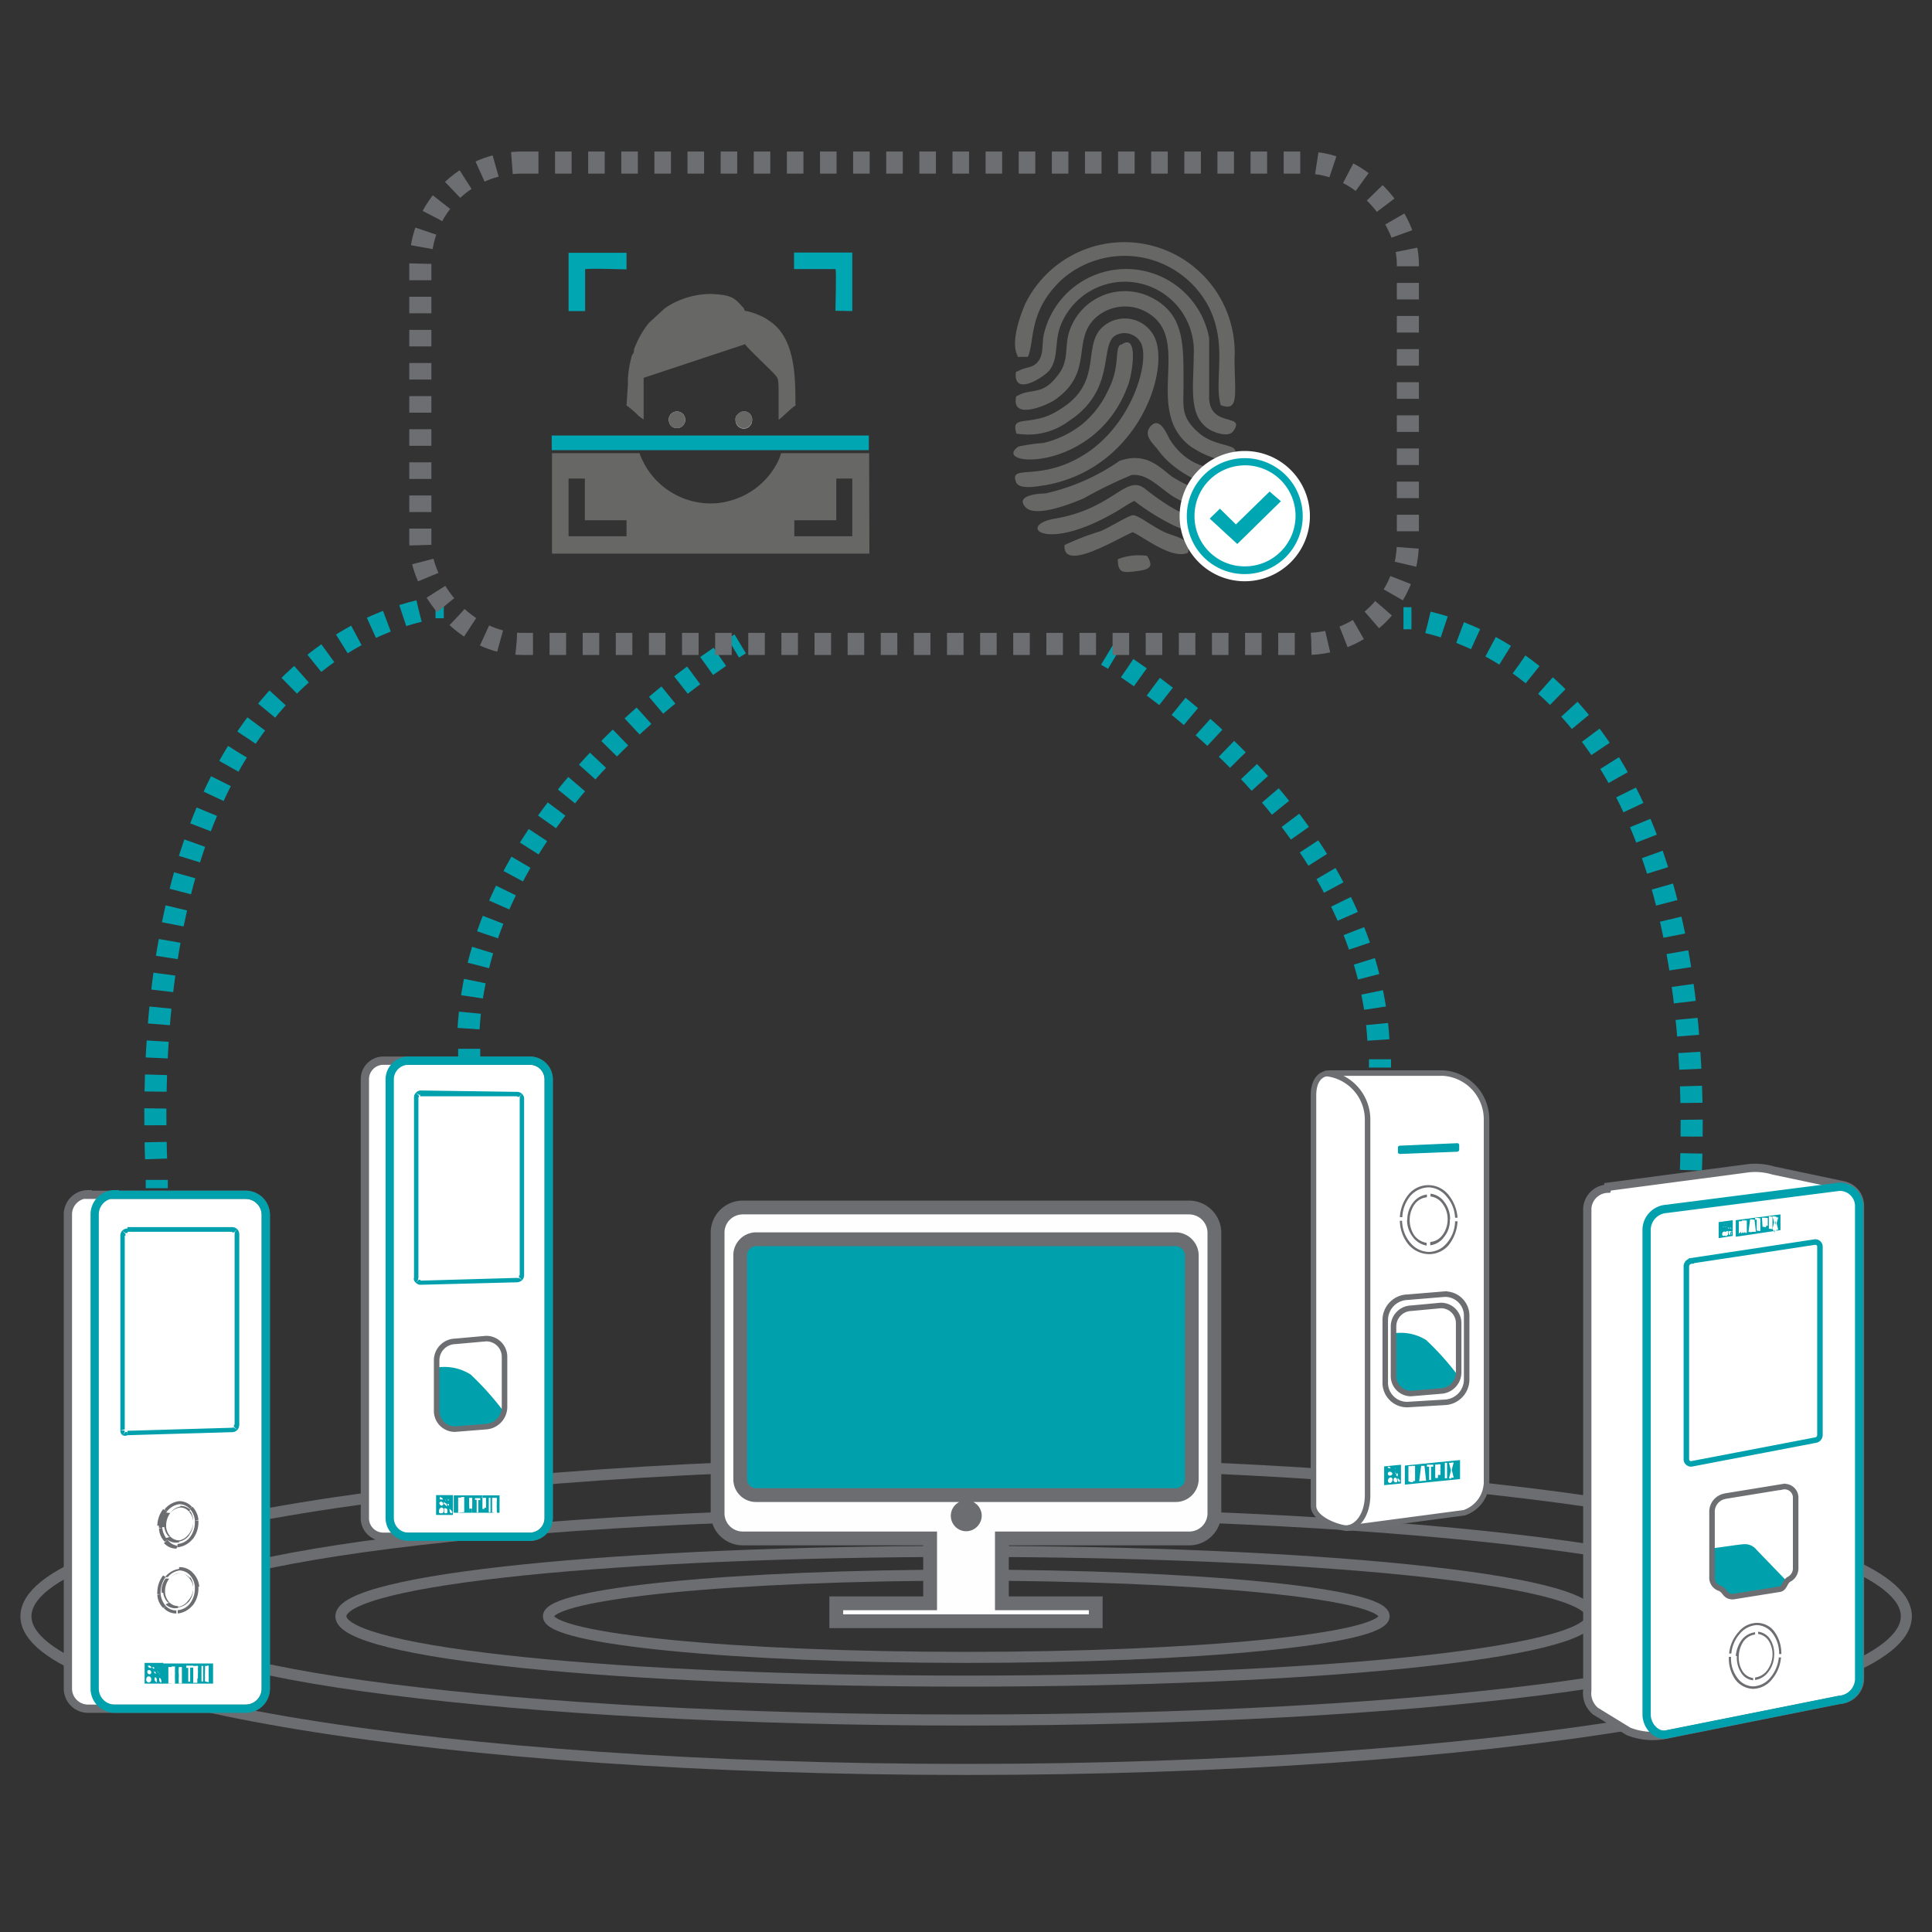 <?xml version="1.0" encoding="UTF-8"?>
<svg xmlns="http://www.w3.org/2000/svg" id="Automatic_Template_Distribution" data-name="Automatic Template Distribution" viewBox="0 0 70 70">
  <rect x="0" y="0" width="70" height="70" fill="#333333" stroke="none"/>
  <defs>
    <style>.cls-1,.cls-13,.cls-14,.cls-15,.cls-17,.cls-20,.cls-22,.cls-23,.cls-6{fill:none;}.cls-1,.cls-3,.cls-4{stroke:#6c6d70;}.cls-1,.cls-13,.cls-14,.cls-15,.cls-16,.cls-17,.cls-20,.cls-21,.cls-22,.cls-23,.cls-3,.cls-4,.cls-6{stroke-miterlimit:10;}.cls-1{stroke-width:0.4px;}.cls-2,.cls-5{fill:#00a1ac;}.cls-10,.cls-11,.cls-18,.cls-2,.cls-24,.cls-25,.cls-3,.cls-9{fill-rule:evenodd;}.cls-24,.cls-3{fill:#fefefe;}.cls-3{stroke-width:0.5px;}.cls-16,.cls-21,.cls-25,.cls-4,.cls-8{fill:#fff;}.cls-4,.cls-6{stroke-width:0.3px;}.cls-6{stroke:#00a1ac;}.cls-7{fill:#6c6d70;}.cls-9{fill:#676766;}.cls-10{fill:#d8d9d9;}.cls-11,.cls-12{fill:#00a7b3;}.cls-13,.cls-14,.cls-15,.cls-22,.cls-23{stroke:#00a1ad;}.cls-13,.cls-14,.cls-15,.cls-20{stroke-width:0.8px;}.cls-14{stroke-dasharray:0.61 0.61;}.cls-15{stroke-dasharray:0.58 0.58;}.cls-16,.cls-17,.cls-20,.cls-21{stroke:#6d6e71;}.cls-16,.cls-17,.cls-22{stroke-width:0.2px;}.cls-18{fill:#00a1ad;}.cls-19{fill:#6d6e71;}.cls-20{stroke-dasharray:0.6;}.cls-21,.cls-23{stroke-width:0.3px;}</style>
  </defs>
  <path class="cls-1" d="M35,60.05c8.36,0,15.15-.66,15.15-1.49S43.35,57.07,35,57.07s-15.13.66-15.13,1.49S26.65,60.05,35,60.05Z"></path>
  <path class="cls-1" d="M35,60.91c12.49,0,22.67-1,22.67-2.35S47.48,56.21,35,56.21s-22.65,1-22.65,2.35S22.52,60.91,35,60.91Z"></path>
  <path class="cls-1" d="M35,62.32c16.27,0,29.54-1.69,29.54-3.76S51.26,54.81,35,54.81,5.47,56.5,5.47,58.56,18.74,62.32,35,62.32Z"></path>
  <path class="cls-1" d="M35,64.11c18.76,0,34.07-2.49,34.07-5.55S53.75,53,35,53,.94,55.5.94,58.56,16.23,64.11,35,64.11Z"></path>
  <path class="cls-2" d="M27.41,44.9H42.59a.59.59,0,0,1,.59.57V53.6a.58.58,0,0,1-.59.57H27.41a.57.57,0,0,1-.59-.57V45.47a.58.58,0,0,1,.59-.57Z"></path>
  <path class="cls-3" d="M26.91,43.75H43.08a.92.92,0,0,1,.92.91V54.84a.91.91,0,0,1-.92.9H36.3v2.35h3.4v.65H30.3v-.65h3.4V55.74H26.91a.91.91,0,0,1-.91-.9V44.66a.91.91,0,0,1,.91-.91ZM35,54.61a.31.31,0,0,1,.32.3.32.32,0,0,1-.32.32.31.31,0,0,1-.3-.32.31.31,0,0,1,.3-.3ZM27.41,44.9H42.59a.59.59,0,0,1,.59.57V53.6a.58.58,0,0,1-.59.57H27.41a.57.57,0,0,1-.59-.57V45.47a.58.58,0,0,1,.59-.57Z"></path>
  <path class="cls-4" d="M3.18,43.29H8.9a.73.73,0,0,1,.73.73V61.18a.73.73,0,0,1-.73.73H3.18a.73.73,0,0,1-.72-.73V44a.73.73,0,0,1,.72-.73Z"></path>
  <path class="cls-5" d="M4.62,44.46l3.79,0v.17l-3.79,0Zm3.79,0a.27.27,0,0,1,.18.07l-.11.12-.07,0Zm.18.07a.27.27,0,0,1,.08.19H8.5a.14.14,0,0,0,0-.07Zm.08.19v6.9H8.5v-6.9Zm0,6.9a.32.32,0,0,1-.07.19l-.13-.12a.09.09,0,0,0,0-.07Zm-.07.19a.27.27,0,0,1-.19.08v-.17a.07.07,0,0,0,.06,0Zm-.19-.09h0v0Zm0,.17L4.62,52v-.16l3.79-.11ZM4.62,52h0v0Zm0,0h0v-.17h0Zm0,0h0v0Zm0,0A.21.21,0,0,1,4.44,52l.11-.12.06,0ZM4.44,52a.21.21,0,0,1-.08-.17h.16a.09.09,0,0,0,0,.06Zm-.08-.17Zm0,0h0Zm0,0Zm0,0V44.73h.16v7.06Zm0-7.06Zm0,0h0Zm0,0a.27.27,0,0,1,.07-.18l.12.12a.11.11,0,0,0,0,.06Zm.07-.18a.26.26,0,0,1,.19-.08v.17a.09.09,0,0,0-.07,0Zm.19-.08h0v0Zm0,0h0v.17h0Zm0,0h0v0Z"></path>
  <path class="cls-6" d="M4.16,43.29H8.9a.73.73,0,0,1,.73.73V61.18a.73.73,0,0,1-.73.73H4.16a.73.73,0,0,1-.73-.73V44a.73.73,0,0,1,.73-.73Z"></path>
  <path class="cls-7" d="M6.44,58.34a.63.63,0,0,0,.44-.24l.1.06a.8.8,0,0,1-.54.3Zm.44-.24h0l0,0Zm0,0a.88.88,0,0,0,.18-.54h.13a1,1,0,0,1-.21.61Zm.18-.54v-.07l.13,0v.08Zm0-.07a.71.71,0,0,0-.19-.43L7,57a.8.8,0,0,1,.22.49Zm-.19-.43a.53.53,0,0,0-.38-.16l0-.12A.65.65,0,0,1,7,57Zm-.36-.28h0v0Zm0,.12h0v-.11h.07Zm0,0a.67.67,0,0,0-.43.24l-.1,0a.8.8,0,0,1,.53-.3ZM6,57.14H6l0,0Zm0,0a.92.92,0,0,0-.18.54H5.7a1,1,0,0,1,.21-.6Zm-.18.54v.08l-.12,0a.28.28,0,0,1,0-.09Zm0,.08a.77.77,0,0,0,.19.43l-.1.07a.73.73,0,0,1-.21-.48Zm.19.43a.53.53,0,0,0,.38.16l0,.11a.61.61,0,0,1-.46-.2Zm.38.16h0v0Zm0,0h0v.12H6.38Z"></path>
  <path class="cls-7" d="M6.44,58.22A.52.52,0,0,0,6.81,58l.05,0a.59.59,0,0,1-.42.24ZM6.81,58A.7.7,0,0,0,7,57.58H7a.75.75,0,0,1-.18.48ZM7,57.58v-.07H7a.17.17,0,0,1,0,.07Zm0-.07a.6.6,0,0,0-.16-.35l.06,0A.59.59,0,0,1,7,57.5Zm-.16-.35A.41.41,0,0,0,6.49,57V57a.5.5,0,0,1,.37.15ZM6.49,57h0v0Zm0,0h0V57h0Zm0,0a.55.55,0,0,0-.36.2l0,0A.57.57,0,0,1,6.44,57Zm-.36.2a.75.75,0,0,0-.15.44H5.85A.76.76,0,0,1,6,57.19Zm-.15.44v.07H5.86a.2.2,0,0,1,0-.07Zm0,.07a.6.6,0,0,0,.16.35l-.06,0a.61.61,0,0,1-.17-.38Zm.16.35a.44.44,0,0,0,.31.13v.07A.51.51,0,0,1,6,58.13Zm.31.13h0v0Zm0,0h0v.07h0Z"></path>
  <path class="cls-7" d="M6.44,55.94a.63.63,0,0,0,.44-.24l.1.06a.8.8,0,0,1-.54.3Zm.44-.24h0l0,0Zm0,0a.88.88,0,0,0,.18-.54h.13a1,1,0,0,1-.21.61Zm.18-.54v-.07l.13,0v.08Zm0-.07a.71.71,0,0,0-.19-.43l.1-.07a.77.77,0,0,1,.22.48Zm-.19-.43a.53.53,0,0,0-.38-.16l0-.11a.61.61,0,0,1,.46.2Zm-.38-.16h0v0Zm0,0h0v-.11h.07Zm0,0a.69.69,0,0,0-.43.25l-.1-.06a.8.8,0,0,1,.53-.3Zm-.53.19h0l0,0Zm.1.06a.87.87,0,0,0-.18.53H5.7a1,1,0,0,1,.21-.6Zm-.18.53v.08l-.12,0a.28.28,0,0,1,0-.09Zm0,.08a.77.77,0,0,0,.19.43l-.1.07a.73.73,0,0,1-.21-.48Zm.19.43A.53.53,0,0,0,6.4,56l0,.11a.61.61,0,0,1-.46-.2Zm.36.27h0v0Zm0-.11h0v.12H6.38Z"></path>
  <path class="cls-5" d="M5.93,60.27H7.72V61c-.27,0-.55,0-.84,0l-1,0v-.76Z"></path>
  <path class="cls-8" d="M7.43,60.92a.35.35,0,0,1,0-.14.35.35,0,0,1,0-.14.89.89,0,0,1,0-.14l0-.14H7.5a.22.22,0,0,1,0,.08h0a.49.49,0,0,1,0,.13h0a.25.25,0,0,0,0-.08l0-.06s0,0,0-.08h.06a.69.69,0,0,1,0,.13l0,.12,0,.15,0,.15H7.56a.59.59,0,0,0,0-.14.11.11,0,0,0,0-.05v0h0v.09h0a.77.77,0,0,1,0,.15Z"></path>
  <path class="cls-8" d="M7.36,60.92H7.3v-.56h.06v.56Z"></path>
  <path class="cls-8" d="M7,60.36h.09a.15.15,0,0,1,.08,0,.11.11,0,0,1,0,.08v.07a.15.15,0,0,1,0,.07l-.06,0h0l.06,0a.07.07,0,0,1,0,.05v.12s0,0,0,.06,0,0,0,0H7.15V60.7a0,0,0,0,0,0,0h0v.27H7v-.57Z"></path>
  <path class="cls-5" d="M7.14,60.56v-.13h0v.16h0v0Z"></path>
  <path class="cls-8" d="M6.48,61a2.72,2.72,0,0,1,0-.3,1.53,1.53,0,0,1,0-.3h.11l0,.3,0,.29H6.64s0-.11,0-.16h0c0,.06,0,.11,0,.16Z"></path>
  <path class="cls-8" d="M6.89,60.93H6.82v-.5H6.75v-.08H7v.07H6.89v.5Z"></path>
  <path class="cls-8" d="M6.1,61v-.6h.12v.23h0v0a.31.31,0,0,1,0,.1v.09h0v-.1s0-.08,0-.11v-.23h.12V61H6.33c0-.05,0-.11,0-.16v-.15h0v-.18h0a.28.28,0,0,0,0,.09v.06a1.11,1.11,0,0,0,0,.17c0,.06,0,.12,0,.18H6.21c0-.06,0-.12,0-.16a.93.93,0,0,1,0-.14.37.37,0,0,0,0-.11v-.09h0a.19.19,0,0,1,0,.08V61Z"></path>
  <path class="cls-5" d="M5.24,60.25l.66,0V61l-.66,0v-.8Z"></path>
  <path class="cls-5" d="M6.58,60.71h0c0-.05,0-.1,0-.15v-.05a.56.56,0,0,1,0-.07h0v.07a.11.11,0,0,0,0,.05v.15Z"></path>
  <path class="cls-8" d="M5.43,60.36a.09.09,0,0,1,.06.07s0,0-.07,0a.1.1,0,0,1-.06-.08,0,0,0,0,1,.07,0Z"></path>
  <path class="cls-8" d="M5.42,60.51a.09.09,0,0,1,.06.09.06.06,0,0,1-.07.06.08.08,0,0,1-.07-.1s0-.06.08-.05Z"></path>
  <path class="cls-8" d="M5.4,60.74s.08,0,.08.11a.1.1,0,0,1-.09.11.1.1,0,0,1-.09-.12c0-.07.06-.11.1-.1Z"></path>
  <path class="cls-8" d="M5.58,60.41a.07.07,0,0,1,0,.06s0,.05,0,0a.09.09,0,0,1-.06-.07s0,0,0,0Z"></path>
  <path class="cls-8" d="M5.59,60.56a.09.09,0,0,1,.06.08s0,.06,0,0a.08.08,0,0,1-.07-.08s0-.06,0,0Z"></path>
  <path class="cls-8" d="M5.61,60.77a.08.08,0,0,1,.07.09c0,.06,0,.1,0,.1s-.08-.05-.08-.11,0-.09.06-.08Z"></path>
  <path class="cls-8" d="M5.7,60.46l0,0s0,.05,0,0a.15.15,0,0,1,0-.06s0,0,0,0Z"></path>
  <path class="cls-8" d="M5.73,60.6a.14.14,0,0,1,.06.07s0,.06,0,0,0,0-.06-.07,0-.06,0,0Z"></path>
  <path class="cls-8" d="M5.77,60.79s.05,0,.07.08,0,.09,0,.09-.07,0-.07-.1,0-.07,0-.07Z"></path>
  <path class="cls-7" d="M6.44,55.82a.55.55,0,0,0,.37-.2l.05,0a.59.59,0,0,1-.42.24Zm.37-.2A.75.75,0,0,0,7,55.18H7a.75.75,0,0,1-.18.48ZM7,55.18v-.07H7a.17.17,0,0,1,0,.07Zm0-.07a.6.6,0,0,0-.16-.35l.06,0A.61.61,0,0,1,7,55.1Zm-.16-.35a.41.41,0,0,0-.31-.14v-.06a.5.5,0,0,1,.37.15Zm-.31-.14h0v0Zm0,0h0v-.07h0Zm0,0a.55.55,0,0,0-.36.2l0,0a.55.55,0,0,1,.41-.24Zm-.36.2a.75.75,0,0,0-.15.44H5.85A.75.75,0,0,1,6,54.8Zm-.15.44v.07H5.86a.2.2,0,0,1,0-.07Zm0,.07a.6.6,0,0,0,.16.35l-.06,0a.61.61,0,0,1-.17-.38Zm.16.35a.44.44,0,0,0,.31.13v.07A.51.51,0,0,1,6,55.73Zm.31.13h0v0Zm0,0h0v.07h0Z"></path>
  <path class="cls-9" d="M30.3,17.34h.58v2.09h-2.1v-.58H30.3Zm-9.7,0h.59v1.51H22.7v.58H20.6Zm10.89-.92H28.3a1.88,1.88,0,0,1-.16.39,2.73,2.73,0,0,1-1.68,1.33,2.52,2.52,0,0,1-.73.1,2.74,2.74,0,0,1-2.18-1.11,2.77,2.77,0,0,1-.38-.71H20v3.64h11.5Z"></path>
  <path class="cls-10" d="M24.23,15.18a.3.3,0,1,1,.3.33c-.18,0-.3-.12-.3-.33Z"></path>
  <path class="cls-10" d="M26.65,15.22a.23.23,0,0,1,.1-.22.29.29,0,0,1,.5.23.3.3,0,0,1-.6,0Z"></path>
  <path class="cls-9" d="M22.7,14.69a3.13,3.13,0,0,1,.45.39l.17.12V13.69L27,12.47c0,.07,1,1,1.09,1.12s.12.1.12.62v1c.13-.08.52-.49.61-.51,0-1,0-2.34-.84-3l-.23-.16a2.6,2.6,0,0,0-.7-.27c-.08,0-.06,0-.1-.1-.3-.33-.38-.5-1.24-.52a3,3,0,0,0-1.55.47,1.34,1.34,0,0,0-.14.11l-.51.47a3.3,3.3,0,0,0-.47.79,1,1,0,0,0-.07.18c0,.06,0,.12-.07.19a4.17,4.17,0,0,0-.15.85c0,.09,0,.13,0,.23Z"></path>
  <path class="cls-11" d="M30.88,11.27V9.15H28.77v.6c.15,0,1.46,0,1.5,0s0,1.36,0,1.51Zm-10.28,0h.6c0-.15,0-1.46,0-1.51s1.36,0,1.5,0v-.6H20.6Z"></path>
  <path class="cls-9" d="M26.65,15.22a.3.3,0,0,0,.6,0,.29.29,0,0,0-.5-.23.23.23,0,0,0-.1.22Z"></path>
  <path class="cls-9" d="M24.23,15.18c0,.21.12.34.3.33a.3.3,0,1,0-.3-.33Z"></path>
  <rect class="cls-12" x="19.99" y="15.78" width="11.49" height="0.53"></rect>
  <path class="cls-13" d="M16.08,22l-.3,0"></path>
  <path class="cls-14" d="M15.18,22.14C12.55,22.77,5,26,5.67,42.43"></path>
  <path class="cls-13" d="M5.68,42.75c0,.1,0,.2,0,.3"></path>
  <path class="cls-13" d="M26.82,23.33l-.25.15"></path>
  <path class="cls-15" d="M26.08,23.8c-2.26,1.52-8.93,6.62-9.12,13.87"></path>
  <path class="cls-13" d="M17,38v.3"></path>
  <path class="cls-13" d="M50.85,22.4l.29,0"></path>
  <path class="cls-14" d="M51.74,22.55c2.63.63,10.19,3.87,9.51,20.29"></path>
  <path class="cls-13" d="M61.24,43.16c0,.1,0,.2,0,.3"></path>
  <path class="cls-13" d="M40.1,23.74l.25.15"></path>
  <path class="cls-15" d="M40.84,24.21c2.26,1.52,8.93,6.62,9.12,13.87"></path>
  <path class="cls-13" d="M50,38.38v.3"></path>
  <path class="cls-16" d="M48.21,38.88H52.3a1.68,1.68,0,0,1,1.56,1.69V53.71a1.19,1.19,0,0,1-.81,1.1l-4.22.56c-.31,0-1.24-.32-1.24-.81V39.69c0-.45.17-.81.62-.81Z"></path>
  <path class="cls-17" d="M48,38.89a1.68,1.68,0,0,1,1.55,1.7V54.17c0,.71-.37,1.2-.81,1.2"></path>
  <path class="cls-17" d="M51,47l1.33-.11a.78.78,0,0,1,.81.81V50a.83.83,0,0,1-.81.81L51,50.89a.79.79,0,0,1-.81-.81V47.83A.83.83,0,0,1,51,47Z"></path>
  <path class="cls-18" d="M52.87,41.49v.17a.08.08,0,0,1-.08.07l-2.06.08s-.08,0-.08-.06v-.18s0-.06.08-.06l2.06-.09a.07.07,0,0,1,.08.07Z"></path>
  <path class="cls-18" d="M50.9,53.1l2-.2v.69l-2,.2Zm1.6.46.07-.28L52.5,53h.09l0,.08h0s0,.08,0,.13h0s0-.05,0-.08,0,0,0-.06l0-.08h.08l-.07.26.07.29h-.09l0-.13a.06.06,0,0,1,0,0v-.06h0a.28.28,0,0,1,0,.09h0l0,.14Zm-.07,0h-.08V53h.08ZM52,53.06h.1a.13.13,0,0,1,.09,0,.15.15,0,0,1,0,.07v.07a.09.09,0,0,1,0,.07.09.09,0,0,1-.06,0h0a.08.08,0,0,1,.06,0,.05.05,0,0,1,0,0v.17s0,0,0,0h-.09v0a.06.06,0,0,1,0,0v-.15s0,0,0,0h0v.26H52Zm.13.17v-.11h0v.16h0v0Zm-.28.39h-.07v-.48h-.08v-.07l.23,0v.07h-.08Zm-.33-.18h0v-.18a.2.2,0,0,0,0-.07h0v.06a.11.11,0,0,0,0,0Zm-.1.23.07-.56h.12l.06.54h-.08l0-.15h0l0,.15Zm-.39,0v-.55h.12l0,.2h0v.2h0v-.1s0-.07,0-.1l0-.21h.12v.55h-.07V53.4h0v-.17h0v.09a.13.13,0,0,0,0,.06l0,.32h-.08c0-.12,0-.21,0-.28a1.41,1.41,0,0,1,0-.18h0v.46Zm-.64-.47a.05.05,0,0,1,0,0s0,0-.06,0a.07.07,0,0,1-.05-.06s0,0,.06,0Zm0,.13a.09.09,0,0,1,.06.07.07.07,0,0,1-.07.06.07.07,0,1,1,0-.13Zm0,.2a.07.07,0,0,1,.06.09.11.11,0,0,1-.08.11.08.08,0,0,1-.08-.1.11.11,0,0,1,.1-.1Zm.16-.3s0,0,0,0a0,0,0,0,1,0,0,.07.07,0,0,1,0-.06s0,0,0,0Zm0,.13s.05,0,.06.06,0,.06,0,0-.05,0-.06-.06,0-.06,0-.05Zm0,.18s.06,0,.07.08,0,.09-.06.09a.09.09,0,0,1-.07-.09s0-.08.06-.08Zm.09-.28s0,0,0,0,0,0,0,0,0,0,0-.05a0,0,0,0,1,0,0Zm0,.12a.06.06,0,0,1,0,.06s0,.05,0,.05-.05,0-.06-.07,0,0,0,0Zm0,.17s0,0,.06.06,0,.08,0,.08a.07.07,0,0,1-.06-.07s0-.08,0-.07Zm-.49-.42.61-.06v.68l-.61.06Z"></path>
  <path class="cls-19" d="M52.53,44.2a.93.93,0,0,1-.21.62.73.73,0,0,1-.5.3V45a.62.62,0,0,0,.45-.26.94.94,0,0,0,.18-.56.91.91,0,0,0-.18-.56.63.63,0,0,0-.44-.27v-.1a.71.71,0,0,1,.5.3,1,1,0,0,1,.21.63Zm-1.54,0a1,1,0,0,1,.21-.63.74.74,0,0,1,.5-.29v.1a.62.62,0,0,0-.45.26,1,1,0,0,0,0,1.13.7.7,0,0,0,.44.26v.1a.78.78,0,0,1-.5-.31,1,1,0,0,1-.21-.62Z"></path>
  <path class="cls-19" d="M50.72,44.1a1.43,1.43,0,0,1,.32-.83.93.93,0,0,1,.73-.33.94.94,0,0,1,.71.35,1.48,1.48,0,0,1,.33.83h-.09a1.25,1.25,0,0,0-.31-.77.86.86,0,0,0-.64-.33.91.91,0,0,0-.66.3,1.27,1.27,0,0,0-.3.78Zm2.09.15a1.5,1.5,0,0,1-.32.86.93.93,0,0,1-.73.33,1,1,0,0,1-.73-.35,1.4,1.4,0,0,1-.31-.86h.08a1.27,1.27,0,0,0,.3.8.9.9,0,0,0,.66.33.86.86,0,0,0,.66-.32,1.24,1.24,0,0,0,.3-.79Z"></path>
  <path class="cls-18" d="M52.84,49.86a.7.7,0,0,1-.64.54l-1.07.09a.63.63,0,0,1-.64-.65V48.31a1.75,1.75,0,0,1,1.18.24,10,10,0,0,1,1.17,1.31Z"></path>
  <path class="cls-17" d="M51.13,47.4l1.07-.1a.64.64,0,0,1,.65.65v1.79a.68.68,0,0,1-.65.66l-1.07.09a.63.63,0,0,1-.64-.65V48.05a.66.66,0,0,1,.64-.65Z"></path>
  <path class="cls-4" d="M13.89,38.43H19.2a.68.68,0,0,1,.68.67V55a.68.68,0,0,1-.68.68H13.89a.67.67,0,0,1-.67-.68V39.1a.67.67,0,0,1,.67-.67Z"></path>
  <path class="cls-5" d="M15.23,39.51l3.51.05v.16l-3.52,0Zm3.51.05a.24.24,0,0,1,.17.07l-.1.11-.07,0Zm.17.07a.23.23,0,0,1,.08.17h-.16a.14.14,0,0,0,0-.06Zm.08.17v6.41h-.16V39.8Zm0,6.41a.26.26,0,0,1-.07.17l-.12-.11a.07.07,0,0,0,0-.06Zm-.07.17a.3.3,0,0,1-.18.08V46.3a.07.07,0,0,0,.06,0Zm-.18-.08h0v0Zm0,.16-3.51.09V46.4l3.52-.1Zm-3.51.09h0v0Zm0,0h0V46.4h0Zm0,0h0v0Zm0,0a.24.24,0,0,1-.16-.07l.1-.11.06,0Zm-.16-.07a.21.21,0,0,1-.08-.17h.16a.14.14,0,0,0,0,.06ZM15,46.32Zm0,0Zm0,0Zm0,0V39.76h.16v6.56Zm0-6.56Zm0,0Zm0,0a.24.24,0,0,1,.07-.17l.11.11a.08.08,0,0,0,0,.06Zm.07-.17a.25.25,0,0,1,.17-.08v.16a.09.09,0,0,0-.06,0Zm.17-.08h0v0Zm0,0h0v.16h0Zm0,0h0v0Z"></path>
  <path class="cls-6" d="M14.8,38.43h4.4a.68.68,0,0,1,.68.67V55a.68.68,0,0,1-.68.68H14.8a.68.68,0,0,1-.68-.68V39.1a.68.68,0,0,1,.68-.67Z"></path>
  <path class="cls-5" d="M16.44,54.18h.88l.78,0v.63l-.78,0-.88,0v-.71Z"></path>
  <path class="cls-8" d="M17.83,54.79l0-.13,0-.13,0-.13,0-.13h.07a.22.22,0,0,1,0,.08h0s0,.08,0,.12h0s0,0,0-.07,0,0,0-.06a.25.25,0,0,1,0-.07H18a.5.5,0,0,1,0,.12.52.52,0,0,0,0,.11.59.59,0,0,0,0,.14l0,.14H18a.69.69,0,0,1,0-.13.06.06,0,0,1,0,0v0h0v.09h0a.69.69,0,0,1,0,.13Z"></path>
  <path class="cls-8" d="M17.77,54.79h-.06v-.52h.06v.52Z"></path>
  <path class="cls-8" d="M17.46,54.27h.08l.07,0s0,0,0,.08v.06s0,0,0,.06l-.05,0h0l.05,0a.07.07,0,0,1,0,.05v.11a.07.07,0,0,0,0,0v0h-.06a0,0,0,0,1,0,0v-.21h0v.25h-.07v-.53Z"></path>
  <path class="cls-5" d="M17.57,54.45v-.08s0,0,0,0h0v.16h0a0,0,0,0,0,0,0Z"></path>
  <path class="cls-8" d="M17,54.81a2.51,2.51,0,0,0,0-.27,2.45,2.45,0,0,1,0-.27h.11c0,.09,0,.17,0,.27a2.48,2.48,0,0,0,0,.27H17.1c0-.05,0-.1,0-.15H17c0,.05,0,.1,0,.15Z"></path>
  <path class="cls-8" d="M17.33,54.8h-.06v-.46h-.06v-.06h.19v.07h-.07v.46Z"></path>
  <path class="cls-8" d="M16.6,54.82v-.56h.11v.21h0a.28.28,0,0,1,0,.09v.09h0a.34.34,0,0,0,0-.1s0-.06,0-.09v-.22h.11v.55h-.07v-.29h0v-.16h0a.17.17,0,0,1,0,.07v.07s0,.1,0,.16,0,.11,0,.16h-.07a1,1,0,0,1,0-.15c0-.05,0-.09,0-.13s0-.07,0-.1v-.08h0v.46Z"></path>
  <path class="cls-5" d="M15.8,54.17h.61v.72H15.8v-.74Z"></path>
  <path class="cls-5" d="M17.05,54.59h0v-.13s0,0,0-.05v-.06h0s0,0,0,.06v.18Z"></path>
  <path class="cls-8" d="M16,54.27a.07.07,0,0,1,.05.06s0,0-.06,0-.06,0-.05-.07,0,0,.06,0Z"></path>
  <path class="cls-8" d="M16,54.41a.1.1,0,0,1,.06.08.06.06,0,0,1-.07.06.1.1,0,0,1-.07-.09.06.06,0,0,1,.08-.05Z"></path>
  <path class="cls-8" d="M16,54.62a.08.08,0,0,1,.07.1c0,.06,0,.11-.08.11s-.09,0-.08-.12a.11.11,0,0,1,.09-.09Z"></path>
  <path class="cls-8" d="M16.12,54.32s0,0,.05.06,0,0,0,0a.08.08,0,0,1-.05-.07s0,0,0,0Z"></path>
  <path class="cls-8" d="M16.13,54.46s.05,0,.06.07,0,.06-.05,0-.06,0-.06-.08,0,0,.05,0Z"></path>
  <path class="cls-8" d="M16.15,54.65s.06,0,.06.08,0,.1-.05.1-.07,0-.07-.1,0-.09.06-.08Z"></path>
  <path class="cls-8" d="M16.23,54.36l.05,0s0,.05,0,0a.15.15,0,0,1-.05-.06s0,0,0,0Z"></path>
  <path class="cls-8" d="M16.26,54.49a.13.13,0,0,1,0,.07s0,0,0,0a.09.09,0,0,1-.05-.07,0,0,0,0,1,0,0Z"></path>
  <path class="cls-8" d="M16.3,54.67s0,0,.06.07,0,.09,0,.09-.06,0-.07-.09,0-.07,0-.07Z"></path>
  <path class="cls-18" d="M18.27,51.17a.74.74,0,0,1-.66.56l-1.12.09a.66.66,0,0,1-.67-.67v-1.6a1.77,1.77,0,0,1,1.23.25,10.34,10.34,0,0,1,1.22,1.37Z"></path>
  <path class="cls-17" d="M16.49,48.6l1.12-.1a.66.66,0,0,1,.67.67V51a.72.72,0,0,1-.67.69l-1.12.09a.66.66,0,0,1-.67-.67V49.28a.69.69,0,0,1,.67-.68Z"></path>
  <rect class="cls-20" x="15.23" y="5.89" width="35.78" height="17.44" rx="3.68"></rect>
  <path class="cls-21" d="M58.25,43l5-.66a2.27,2.27,0,0,1,1,.07l2.51.53a.76.76,0,0,1,.63.76V60.87a.78.78,0,0,1-.73.72l-6.25,1.25A2.39,2.39,0,0,1,59,62.73L57.81,62a.84.84,0,0,1-.3-.75l0-17.46a.76.76,0,0,1,.72-.72Z"></path>
  <path class="cls-22" d="M61.28,45.68,65.77,45c.09,0,.17.07.17.17V52a.19.19,0,0,1-.17.18l-4.49.86a.17.17,0,0,1-.18-.17v-7a.2.2,0,0,1,.18-.18Z"></path>
  <path class="cls-23" d="M60.38,43.8,66.63,43a.7.7,0,0,1,.73.73V60.87a.78.78,0,0,1-.73.72l-6.25,1.25c-.39.07-.72-.33-.72-.72V44.52a.77.77,0,0,1,.72-.72Z"></path>
  <path class="cls-2" d="M64.74,57.29c-.14.12-.07.26-.26.29l-1.69.27c-.31,0-.27-.23-.5-.31a.4.4,0,0,1-.26-.35V56.1c.48-.06.89-.13,1.14-.15a.53.53,0,0,1,.47.2Z"></path>
  <path class="cls-17" d="M62.49,54.21l2.09-.34a.4.4,0,0,1,.48.41V56.8a.45.45,0,0,1-.22.41c-.18.08-.17.34-.36.37l-1.69.27c-.31,0-.27-.23-.5-.31a.4.4,0,0,1-.26-.35l0-2.44a.57.57,0,0,1,.48-.54Z"></path>
  <path class="cls-19" d="M64.28,60a1,1,0,0,1-.22.59.73.73,0,0,1-.47.28v-.09a.66.66,0,0,0,.43-.25,1,1,0,0,0,.2-.53.92.92,0,0,0-.13-.54.57.57,0,0,0-.39-.26v-.08a.59.59,0,0,1,.44.28,1,1,0,0,1,.14.6Zm-1.63-.09a1.34,1.34,0,0,1,.35-.79.86.86,0,0,1,.67-.32.78.78,0,0,1,.63.33,1.33,1.33,0,0,1,.24.8h-.08a1.19,1.19,0,0,0-.23-.74.74.74,0,0,0-.57-.31.85.85,0,0,0-.61.3,1.26,1.26,0,0,0-.32.73Zm1.88.14a1.42,1.42,0,0,1-.34.81.89.89,0,0,1-.68.33.84.84,0,0,1-.64-.34,1.35,1.35,0,0,1-.23-.82h.08a1.15,1.15,0,0,0,.22.75.72.72,0,0,0,.58.32.84.84,0,0,0,.61-.3,1.35,1.35,0,0,0,.32-.75ZM62.89,60a1.17,1.17,0,0,1,.22-.59.72.72,0,0,1,.48-.27v.08a.64.64,0,0,0-.42.25A1,1,0,0,0,63,60a.92.92,0,0,0,.13.54.55.55,0,0,0,.39.26v.08a.57.57,0,0,1-.44-.28,1,1,0,0,1-.15-.6Z"></path>
  <path class="cls-2" d="M62.89,44.21,64.51,44v.57l-1.62.24Zm1.33.31.06-.23-.06-.22h.08v.06h0a.44.44,0,0,0,0,.1h0v-.07l0,0v-.06h.07l-.06.21.06.24h-.07l0-.1v0a.11.11,0,0,0,0,0h0s0,0,0,.09h0l0,.12Zm-.06,0h-.07v-.45h.07Zm-.32-.4.08,0s.06,0,.07,0,0,0,0,0v.06a.08.08,0,0,1,0,0s0,0,0,0h0s0,0,0,.05v.17l-.06,0s0,0,0,0v-.16a0,0,0,0,0,0,0h0v.21h-.07Zm.11.13v-.09s0,0,0,0h0v.13h0s0,0,0,0Zm-.23.34h-.07v-.4h-.06v-.06l.18,0v0h-.05Zm-.28-.14h0v-.14a.35.35,0,0,1,0-.06h0v.21Zm-.09.19.06-.46h.1l.05.44-.07,0v-.13h0v.12ZM63,44.7v-.45l.11,0,0,.17h0v0s0,.1,0,.14h0v-.08s0,0,0-.08l0-.18h.1v.45h-.06v-.24h0v-.14h0v.06a.11.11,0,0,0,0,0l0,.27h-.06c0-.09,0-.17,0-.22a1,1,0,0,1,0-.16h0v.06a.32.32,0,0,1,0,.07v.25Zm-.52-.37a.07.07,0,0,1,0,.05,0,0,0,0,1,0,0s-.05,0,0,0,0,0,0,0Zm0,.12a.05.05,0,0,1,0,0,0,0,0,0,1-.06,0s-.06,0,0,0a.06.06,0,0,1,.06,0Zm0,.17s.05,0,.05.07a.1.1,0,0,1-.06.09.06.06,0,0,1-.07-.08.08.08,0,0,1,.08-.08Zm.13-.26a0,0,0,0,1,0,0,0,0,0,0,1,0,0,.07.07,0,0,1,0,0s0,0,0,0Zm0,.11a0,0,0,0,1,.05.05s0,0,0,0a.06.06,0,0,1-.06-.06s0,0,0,0Zm0,.14a.06.06,0,0,1,0,.06s0,.08,0,.08a.07.07,0,0,1-.06-.07s0-.06,0-.07Zm.07-.23s0,0,0,0,0,0,0,0,0,0,0,0,0,0,0,0Zm0,.1a0,0,0,0,1,0,0s0,0,0,0,0,0,0,0,0,0,0,0Zm0,.13s0,0,.05.06a.06.06,0,0,1,0,.07.07.07,0,0,1,0-.07s0-.06,0-.06Zm-.41-.33.51-.07v.57l-.51.08Z"></path>
  <path class="cls-24" d="M62.76,44.61s0,0,.05.06a.06.06,0,0,1,0,.07.07.07,0,0,1,0-.07s0-.06,0-.06Zm0-.13a0,0,0,0,1,0,0s0,0,0,0,0,0,0,0,0,0,0,0Zm0-.1s0,0,0,0,0,0,0,0,0,0,0,0,0,0,0,0Zm-.07.23a.06.06,0,0,1,0,.06s0,.08,0,.08a.07.07,0,0,1-.06-.07s0-.06,0-.07Zm0-.14a0,0,0,0,1,.05.05s0,0,0,0a.06.06,0,0,1-.06-.06s0,0,0,0Zm0-.11a0,0,0,0,1,0,0,0,0,0,0,1,0,0,.07.07,0,0,1,0,0s0,0,0,0Zm-.13.26s.05,0,.05.07a.1.1,0,0,1-.06.09.06.06,0,0,1-.07-.08.08.08,0,0,1,.08-.08Zm0-.17a.05.05,0,0,1,0,0,0,0,0,0,1-.06,0s-.06,0,0,0a.06.06,0,0,1,.06,0Zm0-.12a.07.07,0,0,1,0,.05,0,0,0,0,1,0,0s-.05,0,0,0,0,0,0,0Zm.52.37v-.45l.11,0,0,.17h0v0s0,.1,0,.14h0v-.08s0,0,0-.08l0-.18h.1v.45h-.06v-.24h0v-.14h0v.07a.11.11,0,0,0,0,0l0,.27h-.06c0-.09,0-.17,0-.22a1,1,0,0,1,0-.16h0v.06a.32.32,0,0,1,0,.07v.25Zm.33-.05.06-.46h.1l.05.44-.07,0v-.13h0v.12Zm.09-.19h0v-.14a.35.35,0,0,1,0-.06h0v.21Zm.28.14h-.07v-.4h-.06v-.06l.18,0v0h-.05Zm.23-.34v-.09s0,0,0,0h0v.13h0s0,0,0,0Zm-.11-.13.08,0s.06,0,.07,0,0,0,0,0v.06a.08.08,0,0,1,0,0s0,0,0,0h0s0,0,0,.05v.17l-.06,0s0,0,0,0v-.16a0,0,0,0,0,0,0h0v.21h-.07Zm.32.4h-.07v-.45h.07Zm.06,0,.06-.23-.06-.22h.08v.06h0a.44.44,0,0,0,0,.1h0v-.07l0,0v-.06h.07l-.06.21.06.24h-.07l0-.1v0a.11.11,0,0,0,0,0h0s0,0,0,.09h0l0,.12Z"></path>
  <path class="cls-9" d="M36.84,15.71a2.46,2.46,0,0,0,1.88-.45c1.77-1.15,1.08-2.8,1.72-3.12a.68.68,0,0,1,.89.27c.35.65-.29,2.9-1.95,4s-2.82.37-2.57,1.05c.11.3.76.16,1.06.12,3.45-.61,4.6-4.34,3.91-5.46a1.2,1.2,0,0,0-1.66-.4c-1.06.66,0,2.1-1.76,3.14-1,.65-1.8.1-1.52.88Z"></path>
  <path class="cls-9" d="M36.81,14.41c-.14.82,1.12.27,1.39.09,1.47-1,.6-2.18,1.51-3a1.6,1.6,0,0,1,1.65-.28c2,.86,0,3.53,1.73,4.92.2.16,1.32.82,1.61.36s-.62-.25-1.27-.82-.55-.93-.55-1.67c0-1.53.06-2.63-1.2-3.25a2.12,2.12,0,0,0-2.89,1.12c-.27.66,0,1.17-.49,1.75-.57.74-.94.4-1.49.74Z"></path>
  <path class="cls-9" d="M36.81,13.47c-.12.92,1,.21,1.22-.06.36-.49.14-1.12.46-1.76a2.5,2.5,0,0,1,4.76,1.22c0,1.17-.23,2.27.64,2.73.19.09.65.26.81,0,.42-.63-.85-.1-.89-1.17,0-.72,0-1.49,0-2.18a3.06,3.06,0,0,0-6-.09c-.06.37,0,.69-.2.94s-.43.18-.73.35Z"></path>
  <path class="cls-9" d="M36.87,12.93l.37,0c.26-.56,0-1.64,1.22-2.79a3.44,3.44,0,0,1,5.32.95c.72,1.38.19,2.72.45,3.59.69.26.5-.44.5-1.7a4,4,0,0,0-7.57-2c-.21.47-.55,1.44-.29,1.91Z"></path>
  <path class="cls-9" d="M44.38,18a5.2,5.2,0,0,1-1.9-.72c-.4-.28-.92-.94-1.92-.58a7.6,7.6,0,0,1-2.69,1.18c-.26,0-1.09.07-.72.49s1.77-.17,2.11-.31A16.08,16.08,0,0,1,41,17.21c.66-.06,1.07.57,1.7.89.43.22,2,.81,1.7-.06Z"></path>
  <path class="cls-9" d="M41.1,18.15a8.36,8.36,0,0,0,1.43.89,5.29,5.29,0,0,0,.82.29c.5.1.71-.22.43-.43s-.67.09-2.28-1.18c-.71-.57-1.12.7-3.27,1.07-1.39.23-.43,1.26,2.12-.2.26-.14.54-.35.75-.44Z"></path>
  <path class="cls-9" d="M40.59,12.49c-.21.17,0,.81-.44,1.65a3.46,3.46,0,0,1-.94,1.23,3.57,3.57,0,0,1-1.41.68,6.45,6.45,0,0,0-.9.13c-1.07.74,2.88,1,4-2.31.16-.52.32-1.81-.27-1.38Z"></path>
  <path class="cls-9" d="M38.57,19.74c-.08,1,1.83-.18,2.47-.46.43.2,1.43,1,2,.75.15-.55-.45-.55-.91-.78s-.92-.61-1.1-.58-.88.47-1.17.58a9.41,9.41,0,0,0-1.27.49Z"></path>
  <path class="cls-9" d="M44.7,17.52c.3-.95-1.22.06-2.3-1.57-.12-.2-.36-.87-.7-.52s.17.72.27.89c.57.8,2,1.57,2.73,1.2Z"></path>
  <path class="cls-9" d="M40.5,20.26c0,.54.22.49.71.43s.58-.18.35-.55a2.1,2.1,0,0,0-1.06.12Z"></path>
  <path class="cls-25" d="M45.1,21.06a2.36,2.36,0,1,0-2.36-2.36,2.36,2.36,0,0,0,2.36,2.36Z"></path>
  <path class="cls-11" d="M45.1,20.8A2.1,2.1,0,1,0,43,18.7a2.09,2.09,0,0,0,2.11,2.1Zm0-.28a1.83,1.83,0,1,0-1.82-1.82,1.81,1.81,0,0,0,1.82,1.82Zm-1.27-1.73,1,.92,1.58-1.55L46,17.81,44.78,19l-.58-.57Z"></path>
</svg>
